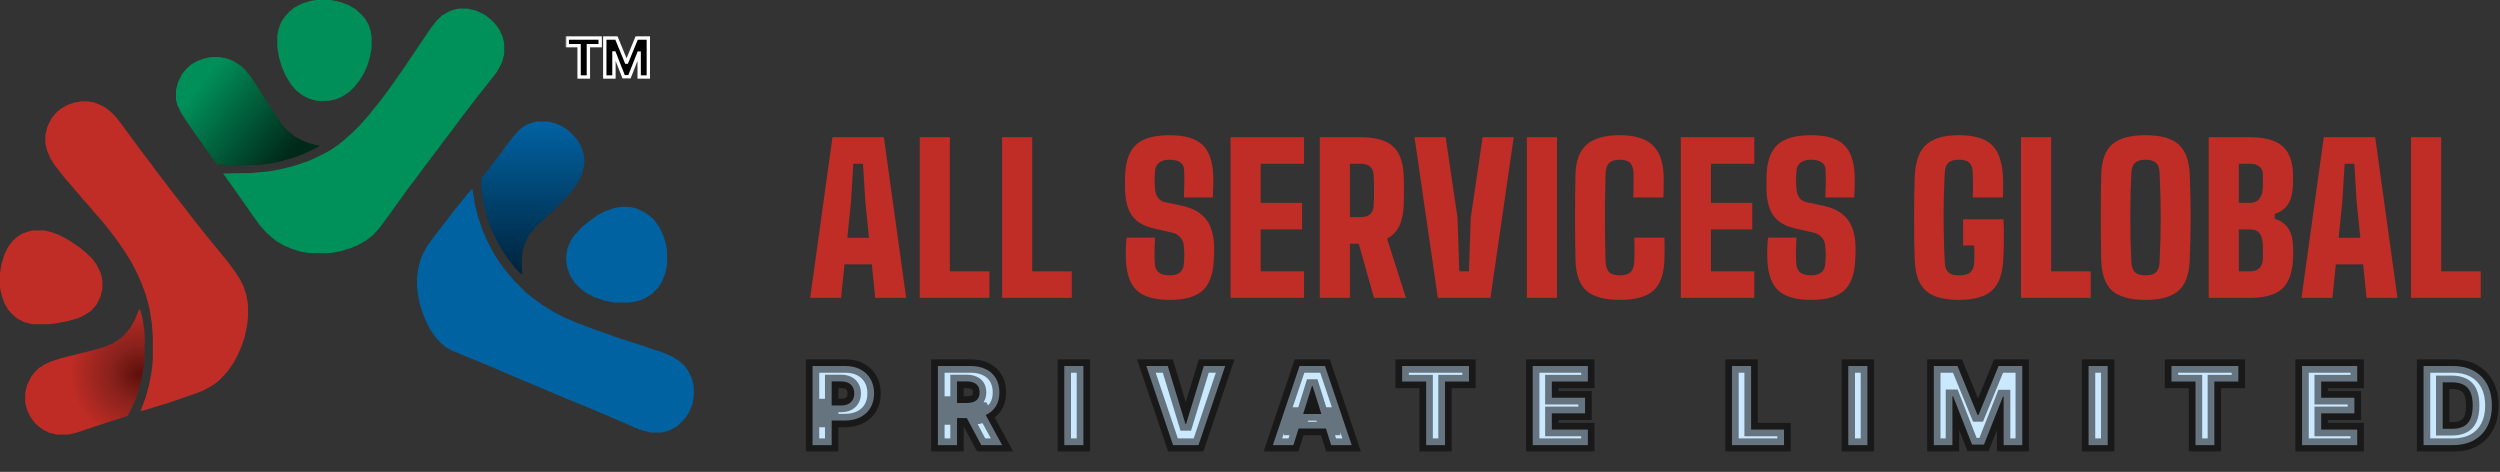 <svg width="747" height="141" viewBox="0 0 747 141" fill="none" xmlns="http://www.w3.org/2000/svg">
<rect x="0" y="0" width="747" height="141" fill="#333333" stroke="none"/>
<path d="M24.406 30.282H26.213L28.021 30.584L29.98 31.337L31.637 32.241L33.294 33.597L34.499 34.802L36.157 36.911L42.484 45.498L44.895 48.662L47.004 51.524L49.113 54.236L50.921 56.647L55.139 62.07L58.152 65.987L59.96 68.247L61.617 70.356L63.726 72.917L66.438 76.232L68.397 78.642L70.355 81.354L71.711 83.463L72.766 85.572L73.519 87.832L73.971 90.092L74.121 91.749V94.461L73.82 97.323L73.067 100.788L72.163 103.5L70.958 106.212L69.752 108.471L67.945 111.032L66.287 112.84L65.233 113.895L63.124 115.402L60.261 116.908L56.495 118.264L50.77 120.222L42.936 122.633L42.032 122.783L43.539 118.716L44.443 115.402L45.196 111.635L45.497 109.376L45.648 107.417V100.186L45.346 96.419L44.593 91.9L43.539 87.983L42.183 84.367L40.526 80.751L39.17 78.19L37.211 75.026L34.801 71.561L32.842 69L31.185 66.891L29.528 64.933L28.021 63.275L26.665 61.618L25.008 59.81L23.652 58.153L22.297 56.647L20.941 54.989L19.585 53.483L16.27 49.265L15.065 47.306L14.011 44.896L13.559 42.786V40.376L14.161 37.815L15.367 35.404L16.572 33.898L18.078 32.542L20.187 31.337L22.447 30.584L24.406 30.282Z" fill="#C02D26"/>
<path d="M137.097 2.562H139.658L142.219 3.164L144.78 4.369L146.739 5.876L147.794 6.93L149.15 8.738L150.204 10.998L150.656 12.957V16.12L150.053 18.531L148.548 21.393L146.438 24.105L144.78 26.214L142.973 28.474L141.466 30.432L137.097 36.157L134.988 39.02L132.879 41.731L130.77 44.594L128.962 47.004L126.552 50.168L124.442 53.031L122.032 56.194L120.525 58.303L114.65 66.439L113.294 68.246L111.486 70.205L109.377 71.862L106.967 73.218L104.857 74.122L101.845 75.026L99.434 75.478L98.379 75.629H92.504L89.792 75.177L87.382 74.423L84.821 73.369L82.561 72.013L81.054 70.808L79.548 69.452L77.891 67.644L75.781 64.781L74.124 62.371L72.317 59.81L70.207 56.797L68.701 54.688L66.742 51.976V51.825L75.329 51.675L80.15 51.223L83.615 50.62L87.834 49.566L91.901 48.209L94.613 47.004L97.024 45.799L98.681 44.895L101.091 43.238L102.598 42.033L104.104 40.677L105.309 39.622L107.72 37.212L108.774 36.007L110.13 34.5L111.788 32.391L113.294 30.583L115.554 27.57L117.513 24.858L119.622 21.845L121.881 18.531L126.251 12.053L128.812 8.286L130.318 6.328L131.975 4.671L134.085 3.465L135.591 2.863L137.097 2.562Z" fill="#009059"/>
<path d="M141.015 56.495H141.166L141.919 61.165L142.823 64.781L144.029 68.397L145.384 71.56L146.89 74.573L148.698 77.587L150.507 80.148L151.863 81.805L153.67 83.914L157.285 87.53L159.395 89.187L162.107 91.145L165.27 93.104L168.736 94.912L172.652 96.569L178.226 98.678L184.705 100.938L191.183 103.047L197.962 105.307L200.825 106.512L202.934 107.868L204.591 109.374L205.646 110.881L206.7 112.99L207.152 114.798L207.303 115.853V118.414L206.851 120.824L205.947 123.084L204.892 124.741L203.537 126.248L202.181 127.453L199.92 128.658L197.661 129.261H194.498L192.086 128.658L189.676 127.754L181.691 124.289L175.967 121.878L169.338 119.167L163.312 116.605L156.834 113.895L150.507 111.183L143.727 108.32L138.906 106.361L135.29 104.855L133.332 103.8L131.674 102.444L130.018 100.637L128.511 98.377L127.306 95.966L126.401 93.857L125.498 90.995L124.896 88.132L124.594 85.421V83.311L124.896 80.6L125.498 78.038L126.401 75.779L127.457 73.82L128.962 71.711L130.771 69.301L132.88 66.589L135.29 63.425L136.496 61.919L138.454 59.508L139.659 58.002L141.015 56.495Z" fill="#0162A2"/>
<path d="M63.727 17.023H65.384L67.794 17.476L69.753 18.229L71.862 19.585L73.368 20.941L75.025 23.05L77.135 26.213L82.558 34.801L84.065 36.91L85.873 39.019L87.982 40.676L90.091 41.881L91.899 42.635L94.008 43.237L95.514 43.538L94.912 43.99L90.844 45.949L88.132 47.004L83.311 48.359L79.997 48.962L77.285 49.263L72.012 49.414L66.74 49.263L64.781 49.113L63.275 47.004L61.316 44.292L59.659 41.881L57.851 39.32L55.892 36.458L54.235 33.897L53.03 31.486L52.578 29.829V26.967L53.181 24.556L54.386 22.146L55.591 20.639L57.098 19.283L58.906 18.229L61.015 17.476L62.37 17.174L63.727 17.023Z" fill="url(#paint0_linear_2_83)"/>
<path d="M160.292 36.308H163.909L166.017 36.91L167.826 37.663L169.633 38.869L171.14 40.225L172.345 41.581L173.55 43.539L174.304 45.648L174.604 47.456V49.264L174.002 51.825L172.797 54.386L171.592 56.194L170.236 57.851L168.428 59.81L165.114 63.124L163.909 64.178L162.703 65.384L161.497 66.438L159.539 68.397L158.033 70.355L156.827 72.766L156.225 74.875L155.924 77.285V79.847L156.075 81.956L155.472 81.654L153.965 80.148L152.308 78.039L150.349 75.327L148.391 71.862L146.734 68.397L145.529 65.082L144.624 61.467L144.173 59.207L143.871 56.646V53.181L145.83 50.77L147.186 48.962L149.144 46.401L151.253 43.539L153.212 40.978L154.568 39.471L155.773 38.266L157.731 37.061L160.292 36.308Z" fill="url(#paint1_linear_2_83)"/>
<path d="M41.579 92.501H41.88L42.633 95.364L43.086 98.527L43.236 100.184V106.511L42.935 109.676L42.332 113.14L41.428 116.606L40.524 119.317L39.169 122.33L38.114 124.289L31.937 126.247L22.446 129.411L20.337 129.863H17.022L14.612 129.261L12.804 128.356L11.599 127.452L10.394 126.398L9.038 124.44L8.134 122.632L7.682 120.974L7.531 120.071V117.359L8.134 114.949L9.339 112.538L10.394 111.182L11.599 109.977L13.256 108.923L15.215 108.018L17.926 107.114L27.568 104.704L31.184 103.65L33.745 102.594L35.402 101.54L37.059 100.184L38.717 98.226L40.223 95.665L41.579 92.501Z" fill="url(#paint2_radial_2_83)"/>
<path d="M9.792 68.848H13.258L15.668 69.45L17.626 70.204L20.489 71.71L23.653 73.819L25.611 75.476L27.419 77.134L28.775 78.941L29.98 81.352L30.432 82.858L30.583 83.913V86.323L29.98 88.734L28.775 91.144L27.118 92.952L25.009 94.308L23.351 95.061L20.188 95.965L17.024 96.568L14.613 96.869H9.642L7.231 96.267L4.972 95.061L3.465 93.706L2.41 92.5L1.356 90.692L0.603 88.583L0.151 86.775L0 85.57V81.653L0.452 78.791L1.356 75.928L2.41 73.819L3.766 72.011L5.273 70.656L6.779 69.752L9.039 68.998L9.792 68.848Z" fill="#C02D26"/>
<path d="M94.309 0H98.829L101.692 0.603L104.102 1.507L106.211 2.712L108.019 4.369L109.073 5.574L110.128 7.382L110.731 9.19L111.031 10.998V14.312L110.58 16.873L109.826 19.434L108.772 21.845L107.265 24.255L105.909 25.912L104.402 27.419L102.143 28.925L100.335 29.679L98.226 30.131H94.761L92.501 29.528L90.392 28.474L88.433 26.967L86.927 25.159L85.421 22.749L84.215 20.037L83.311 16.873L82.859 14.011V10.546L83.311 8.437L84.065 6.478L85.119 4.972L86.475 3.465L87.982 2.26L90.241 1.055L92.652 0.301L94.309 0Z" fill="#008F59"/>
<path d="M186.358 61.769L188.619 61.919L190.426 62.371L192.836 63.576L194.494 64.782L195.548 65.836L197.055 67.945L198.26 70.507L199.013 73.068L199.314 74.875V79.244L198.712 81.956L197.658 84.367L196.603 86.024L194.795 87.832L192.836 89.037L191.029 89.79L189.221 90.242L188.166 90.393H183.495L180.483 89.79L177.47 88.736L175.21 87.53L173.402 86.174L171.745 84.517L170.389 82.408L169.485 79.998L169.184 78.039V76.382L169.636 73.972L170.54 71.862L171.745 70.205L173.101 68.699L174.307 67.493L176.415 65.836L178.524 64.33L180.785 63.124L183.346 62.221L184.851 61.919L186.358 61.769Z" fill="#0162A2"/>
<mask id="path-10-outside-1_2_83" maskUnits="userSpaceOnUse" x="169" y="10" width="26" height="14" fill="black">
<rect fill="white" x="169" y="10" width="26" height="14"/>
<path d="M169.5 13.648V11.364H179.335V13.648H175.807V23H173.034V13.648H169.5ZM180.709 11.364H184.192L187.146 18.568H187.283L190.237 11.364H193.72V23H190.982V15.852H190.885L188.089 22.926H186.339L183.544 15.812H183.447V23H180.709V11.364Z"/>
</mask>
<path d="M169.5 13.648V11.364H179.335V13.648H175.807V23H173.034V13.648H169.5ZM180.709 11.364H184.192L187.146 18.568H187.283L190.237 11.364H193.72V23H190.982V15.852H190.885L188.089 22.926H186.339L183.544 15.812H183.447V23H180.709V11.364Z" fill="black"/>
<path d="M169.5 13.648H169V14.148H169.5V13.648ZM169.5 11.364V10.864H169V11.364H169.5ZM179.335 11.364H179.835V10.864H179.335V11.364ZM179.335 13.648V14.148H179.835V13.648H179.335ZM175.807 13.648V13.148H175.307V13.648H175.807ZM175.807 23V23.5H176.307V23H175.807ZM173.034 23H172.534V23.5H173.034V23ZM173.034 13.648H173.534V13.148H173.034V13.648ZM170 13.648V11.364H169V13.648H170ZM169.5 11.864H179.335V10.864H169.5V11.864ZM178.835 11.364V13.648H179.835V11.364H178.835ZM179.335 13.148H175.807V14.148H179.335V13.148ZM175.307 13.648V23H176.307V13.648H175.307ZM175.807 22.5H173.034V23.5H175.807V22.5ZM173.534 23V13.648H172.534V23H173.534ZM173.034 13.148H169.5V14.148H173.034V13.148ZM180.709 11.364V10.864H180.209V11.364H180.709ZM184.192 11.364L184.654 11.174L184.527 10.864H184.192V11.364ZM187.146 18.568L186.684 18.758L186.811 19.068H187.146V18.568ZM187.283 18.568V19.068H187.618L187.745 18.758L187.283 18.568ZM190.237 11.364V10.864H189.902L189.775 11.174L190.237 11.364ZM193.72 11.364H194.22V10.864H193.72V11.364ZM193.72 23V23.5H194.22V23H193.72ZM190.982 23H190.482V23.5H190.982V23ZM190.982 15.852H191.482V15.352H190.982V15.852ZM190.885 15.852V15.352H190.545L190.42 15.668L190.885 15.852ZM188.089 22.926V23.426H188.43L188.554 23.11L188.089 22.926ZM186.339 22.926L185.874 23.109L185.999 23.426H186.339V22.926ZM183.544 15.812L184.009 15.63L183.885 15.312H183.544V15.812ZM183.447 15.812V15.312H182.947V15.812H183.447ZM183.447 23V23.5H183.947V23H183.447ZM180.709 23H180.209V23.5H180.709V23ZM180.709 11.864H184.192V10.864H180.709V11.864ZM183.729 11.553L186.684 18.758L187.609 18.378L184.654 11.174L183.729 11.553ZM187.146 19.068H187.283V18.068H187.146V19.068ZM187.745 18.758L190.7 11.553L189.775 11.174L186.82 18.378L187.745 18.758ZM190.237 11.864H193.72V10.864H190.237V11.864ZM193.22 11.364V23H194.22V11.364H193.22ZM193.72 22.5H190.982V23.5H193.72V22.5ZM191.482 23V15.852H190.482V23H191.482ZM190.982 15.352H190.885V16.352H190.982V15.352ZM190.42 15.668L187.624 22.742L188.554 23.11L191.35 16.036L190.42 15.668ZM188.089 22.426H186.339V23.426H188.089V22.426ZM186.805 22.743L184.009 15.63L183.079 15.995L185.874 23.109L186.805 22.743ZM183.544 15.312H183.447V16.312H183.544V15.312ZM182.947 15.812V23H183.947V15.812H182.947ZM183.447 22.5H180.709V23.5H183.447V22.5ZM181.209 23V11.364H180.209V23H181.209Z" fill="white" mask="url(#path-10-outside-1_2_83)"/>
<path d="M242.08 89L248.74 41H264.1L270.76 89H261.52L260.5 78.98H252.34L251.32 89H242.08ZM253.18 71.06H259.66L258.58 60.44L257.86 48.92H254.98L254.26 60.44L253.18 71.06ZM274.82 89V41H283.82V81.08H295.64V89H274.82ZM299.43 89V41H308.43V81.08H320.25V89H299.43ZM349.493 89.6C344.993 89.6 341.733 88.67 339.713 86.81C337.693 84.95 336.593 81.86 336.413 77.54C336.393 76.9 336.383 76.2 336.383 75.44C336.383 74.66 336.403 73.89 336.443 73.13C336.483 72.35 336.553 71.64 336.653 71H345.113C345.033 72.46 344.983 73.9 344.963 75.32C344.943 76.74 344.993 78.04 345.113 79.22C345.213 80.2 345.633 80.96 346.373 81.5C347.133 82.02 348.173 82.28 349.493 82.28C350.733 82.28 351.713 82.02 352.433 81.5C353.153 80.96 353.573 80.2 353.693 79.22C353.773 78.54 353.823 77.87 353.843 77.21C353.883 76.53 353.883 75.86 353.843 75.2C353.823 74.52 353.773 73.84 353.693 73.16C353.613 72.32 353.253 71.55 352.613 70.85C351.973 70.15 351.173 69.7 350.213 69.5L344.693 68.24C342.593 67.76 340.933 67.01 339.713 65.99C338.493 64.97 337.613 63.7 337.073 62.18C336.533 60.66 336.233 58.9 336.173 56.9C336.153 56.02 336.143 55.24 336.143 54.56C336.143 53.86 336.153 53.14 336.173 52.4C336.293 49.54 336.823 47.23 337.763 45.47C338.703 43.71 340.123 42.43 342.023 41.63C343.943 40.81 346.433 40.4 349.493 40.4C353.973 40.4 357.213 41.33 359.213 43.19C361.233 45.03 362.333 48.1 362.513 52.4C362.553 53.26 362.553 54.31 362.513 55.55C362.493 56.79 362.453 57.94 362.393 59H353.753C353.813 57.62 353.853 56.24 353.873 54.86C353.893 53.48 353.873 52.1 353.813 50.72C353.793 49.76 353.403 49.02 352.643 48.5C351.903 47.98 350.853 47.72 349.493 47.72C348.233 47.72 347.223 47.98 346.463 48.5C345.723 49.02 345.293 49.76 345.173 50.72C345.053 51.74 344.993 52.77 344.993 53.81C344.993 54.85 345.053 55.88 345.173 56.9C345.273 57.7 345.553 58.44 346.013 59.12C346.473 59.78 347.213 60.22 348.233 60.44L353.093 61.46C355.353 61.94 357.173 62.71 358.553 63.77C359.953 64.81 360.983 66.12 361.643 67.7C362.303 69.28 362.673 71.1 362.753 73.16C362.773 73.62 362.783 74.1 362.783 74.6C362.783 75.1 362.773 75.6 362.753 76.1C362.733 76.6 362.713 77.08 362.693 77.54C362.513 81.86 361.403 84.95 359.363 86.81C357.323 88.67 354.033 89.6 349.493 89.6ZM367.691 89V41H389.651V48.92H376.691V60.62H389.051V68.54H376.691V81.08H389.651V89H367.691ZM394.352 89V41H406.532C411.012 41 414.242 41.91 416.222 43.73C418.222 45.53 419.292 48.52 419.432 52.7C419.472 53.82 419.492 54.8 419.492 55.64C419.512 56.48 419.512 57.32 419.492 58.16C419.492 59 419.472 59.98 419.432 61.1C419.352 63.7 418.912 65.83 418.112 67.49C417.332 69.15 416.112 70.42 414.452 71.3L420.092 89H410.552L405.992 72.8H403.352V89H394.352ZM403.352 64.88H406.532C407.792 64.88 408.742 64.59 409.382 64.01C410.022 63.43 410.372 62.62 410.432 61.58C410.492 60.6 410.532 59.58 410.552 58.52C410.572 57.44 410.572 56.37 410.552 55.31C410.532 54.23 410.492 53.2 410.432 52.22C410.372 51.16 410.022 50.35 409.382 49.79C408.742 49.21 407.792 48.92 406.532 48.92H403.352V64.88ZM429.622 89L422.662 41H431.962L435.502 65.06L436.042 81.08H438.922L439.462 65.06L443.002 41H452.302L445.342 89H429.622ZM456.227 89V41H465.227V89H456.227ZM484.007 89.6C479.367 89.6 476.017 88.67 473.957 86.81C471.917 84.95 470.847 81.86 470.747 77.54C470.707 75.3 470.677 73.15 470.657 71.09C470.637 69.03 470.627 67 470.627 65C470.627 62.98 470.637 60.93 470.657 58.85C470.677 56.77 470.707 54.6 470.747 52.34C470.807 48.2 471.897 45.18 474.017 43.28C476.157 41.36 479.487 40.4 484.007 40.4C488.427 40.4 491.677 41.38 493.757 43.34C495.857 45.3 496.967 48.32 497.087 52.4C497.107 53.06 497.117 53.78 497.117 54.56C497.117 55.32 497.107 56.09 497.087 56.87C497.067 57.63 497.047 58.34 497.027 59H488.027C488.047 58.26 488.067 57.49 488.087 56.69C488.107 55.87 488.117 55.06 488.117 54.26C488.117 53.44 488.107 52.66 488.087 51.92C488.067 50.42 487.737 49.35 487.097 48.71C486.457 48.05 485.427 47.72 484.007 47.72C482.547 47.72 481.477 48.05 480.797 48.71C480.137 49.35 479.787 50.42 479.747 51.92C479.687 54.12 479.637 56.31 479.597 58.49C479.577 60.67 479.567 62.84 479.567 65C479.567 67.16 479.577 69.32 479.597 71.48C479.637 73.64 479.687 75.82 479.747 78.02C479.787 79.54 480.137 80.63 480.797 81.29C481.477 81.95 482.547 82.28 484.007 82.28C485.507 82.28 486.587 81.95 487.247 81.29C487.907 80.63 488.267 79.54 488.327 78.02C488.367 77.16 488.387 76.37 488.387 75.65C488.407 74.93 488.407 74.2 488.387 73.46C488.387 72.72 488.367 71.9 488.327 71H497.327C497.367 71.96 497.387 73.05 497.387 74.27C497.387 75.49 497.367 76.58 497.327 77.54C497.207 81.86 496.117 84.95 494.057 86.81C492.017 88.67 488.667 89.6 484.007 89.6ZM502.223 89V41H524.183V48.92H511.223V60.62H523.583V68.54H511.223V81.08H524.183V89H502.223ZM541.153 89.6C536.653 89.6 533.393 88.67 531.373 86.81C529.353 84.95 528.253 81.86 528.073 77.54C528.053 76.9 528.043 76.2 528.043 75.44C528.043 74.66 528.063 73.89 528.103 73.13C528.143 72.35 528.213 71.64 528.313 71H536.773C536.693 72.46 536.643 73.9 536.623 75.32C536.603 76.74 536.653 78.04 536.773 79.22C536.873 80.2 537.293 80.96 538.033 81.5C538.793 82.02 539.833 82.28 541.153 82.28C542.393 82.28 543.373 82.02 544.093 81.5C544.813 80.96 545.233 80.2 545.353 79.22C545.433 78.54 545.483 77.87 545.503 77.21C545.543 76.53 545.543 75.86 545.503 75.2C545.483 74.52 545.433 73.84 545.353 73.16C545.273 72.32 544.913 71.55 544.273 70.85C543.633 70.15 542.833 69.7 541.873 69.5L536.353 68.24C534.253 67.76 532.593 67.01 531.373 65.99C530.153 64.97 529.273 63.7 528.733 62.18C528.193 60.66 527.893 58.9 527.833 56.9C527.813 56.02 527.803 55.24 527.803 54.56C527.803 53.86 527.813 53.14 527.833 52.4C527.953 49.54 528.483 47.23 529.423 45.47C530.363 43.71 531.783 42.43 533.683 41.63C535.603 40.81 538.093 40.4 541.153 40.4C545.633 40.4 548.873 41.33 550.873 43.19C552.893 45.03 553.993 48.1 554.173 52.4C554.213 53.26 554.213 54.31 554.173 55.55C554.153 56.79 554.113 57.94 554.053 59H545.413C545.473 57.62 545.513 56.24 545.533 54.86C545.553 53.48 545.533 52.1 545.473 50.72C545.453 49.76 545.063 49.02 544.303 48.5C543.563 47.98 542.513 47.72 541.153 47.72C539.893 47.72 538.883 47.98 538.123 48.5C537.383 49.02 536.953 49.76 536.833 50.72C536.713 51.74 536.653 52.77 536.653 53.81C536.653 54.85 536.713 55.88 536.833 56.9C536.933 57.7 537.213 58.44 537.673 59.12C538.133 59.78 538.873 60.22 539.893 60.44L544.753 61.46C547.013 61.94 548.833 62.71 550.213 63.77C551.613 64.81 552.643 66.12 553.303 67.7C553.963 69.28 554.333 71.1 554.413 73.16C554.433 73.62 554.443 74.1 554.443 74.6C554.443 75.1 554.433 75.6 554.413 76.1C554.393 76.6 554.373 77.08 554.353 77.54C554.173 81.86 553.063 84.95 551.023 86.81C548.983 88.67 545.693 89.6 541.153 89.6ZM585.375 89.6C582.315 89.6 579.825 89.2 577.905 88.4C576.005 87.58 574.585 86.29 573.645 84.53C572.725 82.75 572.215 80.42 572.115 77.54C572.055 75.86 572.005 73.95 571.965 71.81C571.945 69.65 571.935 67.43 571.935 65.15C571.935 62.87 571.945 60.67 571.965 58.55C572.005 56.43 572.055 54.56 572.115 52.94C572.235 49.96 572.755 47.55 573.675 45.71C574.615 43.87 576.035 42.53 577.935 41.69C579.855 40.83 582.335 40.4 585.375 40.4C589.795 40.4 593.015 41.33 595.035 43.19C597.055 45.03 598.195 48.1 598.455 52.4C598.515 53.32 598.545 54.42 598.545 55.7C598.545 56.96 598.515 58.06 598.455 59H589.455C589.515 57.68 589.545 56.4 589.545 55.16C589.545 53.92 589.515 52.64 589.455 51.32C589.375 50.02 589.015 49.1 588.375 48.56C587.755 48 586.755 47.72 585.375 47.72C583.935 47.72 582.885 48 582.225 48.56C581.585 49.1 581.215 50.02 581.115 51.32C580.995 53.42 580.905 55.63 580.845 57.95C580.785 60.25 580.755 62.59 580.755 64.97C580.755 67.35 580.785 69.7 580.845 72.02C580.905 74.32 580.995 76.52 581.115 78.62C581.215 79.94 581.585 80.88 582.225 81.44C582.885 82 583.935 82.28 585.375 82.28C586.875 82.28 587.965 82 588.645 81.44C589.345 80.88 589.755 79.94 589.875 78.62C589.915 78.16 589.935 77.61 589.935 76.97C589.955 76.31 589.955 75.66 589.935 75.02C589.935 74.36 589.915 73.8 589.875 73.34H586.575V65.54H598.635C598.735 67.36 598.775 69.36 598.755 71.54C598.735 73.7 598.675 75.7 598.575 77.54C598.375 81.86 597.245 84.95 595.185 86.81C593.145 88.67 589.875 89.6 585.375 89.6ZM603.883 89V41H612.883V81.08H624.703V89H603.883ZM641.096 89.6C636.456 89.6 633.106 88.67 631.046 86.81C629.006 84.95 627.936 81.86 627.836 77.54C627.796 75.28 627.766 73.12 627.746 71.06C627.726 69 627.716 66.97 627.716 64.97C627.716 62.97 627.726 60.94 627.746 58.88C627.766 56.8 627.796 54.64 627.836 52.4C627.936 48.1 629.006 45.03 631.046 43.19C633.106 41.33 636.456 40.4 641.096 40.4C645.656 40.4 648.956 41.33 650.996 43.19C653.056 45.03 654.156 48.1 654.296 52.4C654.396 54.66 654.466 56.83 654.506 58.91C654.546 60.97 654.566 63.01 654.566 65.03C654.566 67.03 654.546 69.06 654.506 71.12C654.466 73.16 654.396 75.3 654.296 77.54C654.156 81.86 653.056 84.95 650.996 86.81C648.956 88.67 645.656 89.6 641.096 89.6ZM641.096 82.28C642.576 82.28 643.636 81.95 644.276 81.29C644.936 80.63 645.276 79.54 645.296 78.02C645.396 75.82 645.476 73.64 645.536 71.48C645.596 69.3 645.626 67.13 645.626 64.97C645.626 62.81 645.596 60.64 645.536 58.46C645.476 56.28 645.396 54.1 645.296 51.92C645.276 50.42 644.936 49.35 644.276 48.71C643.636 48.05 642.576 47.72 641.096 47.72C639.636 47.72 638.566 48.05 637.886 48.71C637.226 49.35 636.876 50.42 636.836 51.92C636.736 54.1 636.656 56.28 636.596 58.46C636.556 60.64 636.536 62.81 636.536 64.97C636.536 67.13 636.556 69.3 636.596 71.48C636.656 73.64 636.736 75.82 636.836 78.02C636.876 79.54 637.226 80.63 637.886 81.29C638.566 81.95 639.636 82.28 641.096 82.28ZM659.957 89V41H672.257C676.737 41 680.007 41.91 682.067 43.73C684.127 45.53 685.157 48.52 685.157 52.7C685.157 53.26 685.157 53.8 685.157 54.32C685.157 54.84 685.137 55.36 685.097 55.88C684.957 58.06 684.467 59.8 683.627 61.1C682.787 62.38 681.477 63.32 679.697 63.92V65.36C681.537 65.96 682.887 66.92 683.747 68.24C684.607 69.54 685.077 71.32 685.157 73.58C685.197 74.24 685.217 74.85 685.217 75.41C685.217 75.97 685.197 76.6 685.157 77.3C684.977 81.46 683.897 84.45 681.917 86.27C679.957 88.09 676.737 89 672.257 89H659.957ZM668.957 81.08H672.257C673.517 81.08 674.477 80.75 675.137 80.09C675.817 79.41 676.157 78.44 676.157 77.18C676.157 76.64 676.157 76.11 676.157 75.59C676.157 75.07 676.157 74.54 676.157 74C676.157 72.02 675.847 70.62 675.227 69.8C674.627 68.96 673.637 68.54 672.257 68.54H668.957V81.08ZM668.957 60.62H672.257C673.517 60.62 674.477 60.19 675.137 59.33C675.817 58.45 676.157 57.22 676.157 55.64C676.157 55.06 676.157 54.49 676.157 53.93C676.157 53.35 676.157 52.78 676.157 52.22C676.157 51.16 675.817 50.35 675.137 49.79C674.477 49.21 673.517 48.92 672.257 48.92H668.957V60.62ZM687.685 89L694.345 41H709.705L716.365 89H707.125L706.105 78.98H697.945L696.925 89H687.685ZM698.785 71.06H705.265L704.185 60.44L703.465 48.92H700.585L699.865 60.44L698.785 71.06ZM720.426 89V41H729.426V81.08H741.246V89H720.426Z" fill="#C02D26"/>
<mask id="path-13-outside-2_2_83" maskUnits="userSpaceOnUse" x="240" y="107" width="507" height="28" fill="black">
<rect fill="white" x="240" y="107" width="507" height="28"/>
<path d="M242.789 133V109.364H252.553C254.322 109.364 255.85 109.71 257.135 110.402C258.427 111.087 259.424 112.045 260.124 113.276C260.824 114.499 261.174 115.923 261.174 117.546C261.174 119.177 260.816 120.605 260.101 121.828C259.393 123.044 258.381 123.986 257.065 124.656C255.75 125.325 254.188 125.66 252.38 125.66H246.355V121.159H251.318C252.18 121.159 252.899 121.009 253.476 120.709C254.061 120.409 254.503 119.989 254.803 119.451C255.103 118.904 255.253 118.27 255.253 117.546C255.253 116.815 255.103 116.184 254.803 115.654C254.503 115.115 254.061 114.7 253.476 114.407C252.891 114.115 252.172 113.969 251.318 113.969H248.502V133H242.789ZM280.24 133V109.364H290.004C291.774 109.364 293.301 109.683 294.586 110.322C295.878 110.952 296.875 111.86 297.575 113.045C298.275 114.222 298.625 115.619 298.625 117.235C298.625 118.874 298.267 120.266 297.552 121.413C296.836 122.551 295.821 123.421 294.505 124.021C293.189 124.613 291.631 124.91 289.831 124.91H283.656V120.409H288.769C289.631 120.409 290.35 120.297 290.927 120.074C291.512 119.843 291.954 119.497 292.254 119.035C292.555 118.566 292.705 117.966 292.705 117.235C292.705 116.504 292.555 115.9 292.254 115.423C291.954 114.938 291.512 114.576 290.927 114.338C290.342 114.092 289.623 113.969 288.769 113.969H285.953V133H280.24ZM293.547 122.197L299.433 133H293.201L287.43 122.197H293.547ZM323.722 109.364V133H318.009V109.364H323.722ZM348.925 109.364L354.21 126.675H354.407L359.693 109.364H366.086L358.111 133H350.506L342.531 109.364H348.925ZM386.471 133H380.331L388.306 109.364H395.912L403.887 133H397.747L392.195 115.319H392.011L386.471 133ZM385.652 123.698H398.485V128.037H385.652V123.698ZM418.957 114.003V109.364H438.934V114.003H431.767V133H426.135V114.003H418.957ZM457.974 133V109.364H474.455V114.003H463.687V118.85H473.613V123.502H463.687V128.36H474.455V133H457.974ZM517.515 133V109.364H523.228V128.36H533.061V133H517.515ZM557.982 109.364V133H552.269V109.364H557.982ZM577.818 109.364H584.893L590.894 123.998H591.171L597.173 109.364H604.248V133H598.685V118.481H598.488L592.81 132.85H589.256L583.577 118.4H583.381V133H577.818V109.364ZM629.774 109.364V133H624.061V109.364H629.774ZM648.837 114.003V109.364H668.815V114.003H661.648V133H656.016V114.003H648.837ZM687.855 133V109.364H704.336V114.003H693.568V118.85H703.493V123.502H693.568V128.36H704.336V133H687.855ZM732.9 133H724.163V109.364H732.889C735.297 109.364 737.37 109.837 739.109 110.783C740.856 111.722 742.202 113.076 743.149 114.846C744.095 116.608 744.568 118.716 744.568 121.17C744.568 123.632 744.095 125.748 743.149 127.518C742.21 129.288 740.867 130.646 739.121 131.592C737.374 132.531 735.301 133 732.9 133ZM729.876 128.13H732.681C734.004 128.13 735.124 127.906 736.039 127.46C736.963 127.006 737.659 126.271 738.128 125.256C738.605 124.233 738.844 122.871 738.844 121.17C738.844 119.47 738.605 118.116 738.128 117.108C737.651 116.092 736.947 115.361 736.016 114.915C735.093 114.461 733.954 114.234 732.6 114.234H729.876V128.13Z"/>
</mask>
<path d="M242.789 133V109.364H252.553C254.322 109.364 255.85 109.71 257.135 110.402C258.427 111.087 259.424 112.045 260.124 113.276C260.824 114.499 261.174 115.923 261.174 117.546C261.174 119.177 260.816 120.605 260.101 121.828C259.393 123.044 258.381 123.986 257.065 124.656C255.75 125.325 254.188 125.66 252.38 125.66H246.355V121.159H251.318C252.18 121.159 252.899 121.009 253.476 120.709C254.061 120.409 254.503 119.989 254.803 119.451C255.103 118.904 255.253 118.27 255.253 117.546C255.253 116.815 255.103 116.184 254.803 115.654C254.503 115.115 254.061 114.7 253.476 114.407C252.891 114.115 252.172 113.969 251.318 113.969H248.502V133H242.789ZM280.24 133V109.364H290.004C291.774 109.364 293.301 109.683 294.586 110.322C295.878 110.952 296.875 111.86 297.575 113.045C298.275 114.222 298.625 115.619 298.625 117.235C298.625 118.874 298.267 120.266 297.552 121.413C296.836 122.551 295.821 123.421 294.505 124.021C293.189 124.613 291.631 124.91 289.831 124.91H283.656V120.409H288.769C289.631 120.409 290.35 120.297 290.927 120.074C291.512 119.843 291.954 119.497 292.254 119.035C292.555 118.566 292.705 117.966 292.705 117.235C292.705 116.504 292.555 115.9 292.254 115.423C291.954 114.938 291.512 114.576 290.927 114.338C290.342 114.092 289.623 113.969 288.769 113.969H285.953V133H280.24ZM293.547 122.197L299.433 133H293.201L287.43 122.197H293.547ZM323.722 109.364V133H318.009V109.364H323.722ZM348.925 109.364L354.21 126.675H354.407L359.693 109.364H366.086L358.111 133H350.506L342.531 109.364H348.925ZM386.471 133H380.331L388.306 109.364H395.912L403.887 133H397.747L392.195 115.319H392.011L386.471 133ZM385.652 123.698H398.485V128.037H385.652V123.698ZM418.957 114.003V109.364H438.934V114.003H431.767V133H426.135V114.003H418.957ZM457.974 133V109.364H474.455V114.003H463.687V118.85H473.613V123.502H463.687V128.36H474.455V133H457.974ZM517.515 133V109.364H523.228V128.36H533.061V133H517.515ZM557.982 109.364V133H552.269V109.364H557.982ZM577.818 109.364H584.893L590.894 123.998H591.171L597.173 109.364H604.248V133H598.685V118.481H598.488L592.81 132.85H589.256L583.577 118.4H583.381V133H577.818V109.364ZM629.774 109.364V133H624.061V109.364H629.774ZM648.837 114.003V109.364H668.815V114.003H661.648V133H656.016V114.003H648.837ZM687.855 133V109.364H704.336V114.003H693.568V118.85H703.493V123.502H693.568V128.36H704.336V133H687.855ZM732.9 133H724.163V109.364H732.889C735.297 109.364 737.37 109.837 739.109 110.783C740.856 111.722 742.202 113.076 743.149 114.846C744.095 116.608 744.568 118.716 744.568 121.17C744.568 123.632 744.095 125.748 743.149 127.518C742.21 129.288 740.867 130.646 739.121 131.592C737.374 132.531 735.301 133 732.9 133ZM729.876 128.13H732.681C734.004 128.13 735.124 127.906 736.039 127.46C736.963 127.006 737.659 126.271 738.128 125.256C738.605 124.233 738.844 122.871 738.844 121.17C738.844 119.47 738.605 118.116 738.128 117.108C737.651 116.092 736.947 115.361 736.016 114.915C735.093 114.461 733.954 114.234 732.6 114.234H729.876V128.13Z" fill="#CAE9FF"/>
<path d="M242.789 133H240.789V135H242.789V133ZM242.789 109.364V107.364H240.789V109.364H242.789ZM257.135 110.402L256.186 112.163L256.192 112.166L256.198 112.17L257.135 110.402ZM260.124 113.276L258.385 114.265L258.388 114.27L260.124 113.276ZM260.101 121.828L258.374 120.818L258.372 120.822L260.101 121.828ZM257.065 124.656L257.972 126.438V126.438L257.065 124.656ZM246.355 125.66H244.355V127.66H246.355V125.66ZM246.355 121.159V119.159H244.355V121.159H246.355ZM253.476 120.709L252.563 118.929L252.553 118.934L253.476 120.709ZM254.803 119.451L256.55 120.424L256.556 120.414L254.803 119.451ZM254.803 115.654L253.056 116.627L253.062 116.638L254.803 115.654ZM253.476 114.407L252.582 116.196L253.476 114.407ZM248.502 113.969V111.969H246.502V113.969H248.502ZM248.502 133V135H250.502V133H248.502ZM244.789 133V109.364H240.789V133H244.789ZM242.789 111.364H252.553V107.364H242.789V111.364ZM252.553 111.364C254.061 111.364 255.248 111.658 256.186 112.163L258.083 108.642C256.451 107.762 254.584 107.364 252.553 107.364V111.364ZM256.198 112.17C257.167 112.683 257.879 113.376 258.385 114.265L261.862 112.287C260.968 110.715 259.688 109.492 258.071 108.635L256.198 112.17ZM258.388 114.27C258.89 115.147 259.174 116.218 259.174 117.546H263.174C263.174 115.628 262.758 113.852 261.86 112.283L258.388 114.27ZM259.174 117.546C259.174 118.877 258.885 119.945 258.374 120.818L261.827 122.838C262.747 121.264 263.174 119.478 263.174 117.546H259.174ZM258.372 120.822C257.868 121.688 257.149 122.369 256.158 122.873L257.972 126.438C259.613 125.604 260.918 124.399 261.829 122.835L258.372 120.822ZM256.158 122.873C255.18 123.371 253.942 123.66 252.38 123.66V127.66C254.433 127.66 256.319 127.279 257.972 126.438L256.158 122.873ZM252.38 123.66H246.355V127.66H252.38V123.66ZM248.355 125.66V121.159H244.355V125.66H248.355ZM246.355 123.159H251.318V119.159H246.355V123.159ZM251.318 123.159C252.401 123.159 253.459 122.972 254.399 122.483L252.553 118.934C252.339 119.046 251.959 119.159 251.318 119.159V123.159ZM254.389 122.488C255.301 122.02 256.045 121.331 256.55 120.424L253.056 118.477C252.961 118.647 252.821 118.797 252.563 118.929L254.389 122.488ZM256.556 120.414C257.043 119.528 257.253 118.552 257.253 117.546H253.253C253.253 117.987 253.164 118.281 253.05 118.488L256.556 120.414ZM257.253 117.546C257.253 116.539 257.045 115.555 256.544 114.669L253.062 116.638C253.162 116.814 253.253 117.092 253.253 117.546H257.253ZM256.55 114.68C256.042 113.768 255.292 113.079 254.37 112.618L252.582 116.196C252.83 116.32 252.964 116.462 253.056 116.627L256.55 114.68ZM254.37 112.618C253.436 112.151 252.391 111.969 251.318 111.969V115.969C251.953 115.969 252.346 116.078 252.582 116.196L254.37 112.618ZM251.318 111.969H248.502V115.969H251.318V111.969ZM246.502 113.969V133H250.502V113.969H246.502ZM248.502 131H242.789V135H248.502V131ZM280.24 133H278.24V135H280.24V133ZM280.24 109.364V107.364H278.24V109.364H280.24ZM294.586 110.322L293.696 112.113L293.702 112.116L293.708 112.119L294.586 110.322ZM297.575 113.045L295.853 114.063L295.856 114.068L297.575 113.045ZM297.552 121.413L299.245 122.477L299.248 122.472L297.552 121.413ZM294.505 124.021L295.326 125.845L295.335 125.841L294.505 124.021ZM283.656 124.91H281.656V126.91H283.656V124.91ZM283.656 120.409V118.409H281.656V120.409H283.656ZM290.927 120.074L291.649 121.939L291.662 121.934L290.927 120.074ZM292.254 119.035L293.931 120.125L293.935 120.119L293.939 120.112L292.254 119.035ZM292.254 115.423L290.554 116.475L290.558 116.482L290.562 116.488L292.254 115.423ZM290.927 114.338L290.151 116.181L290.161 116.186L290.172 116.19L290.927 114.338ZM285.953 113.969V111.969H283.953V113.969H285.953ZM285.953 133V135H287.953V133H285.953ZM293.547 122.197L295.303 121.241L294.735 120.197H293.547V122.197ZM299.433 133V135H302.8L301.189 132.043L299.433 133ZM293.201 133L291.437 133.942L292.002 135H293.201V133ZM287.43 122.197V120.197H284.094L285.666 123.14L287.43 122.197ZM282.24 133V109.364H278.24V133H282.24ZM280.24 111.364H290.004V107.364H280.24V111.364ZM290.004 111.364C291.535 111.364 292.744 111.64 293.696 112.113L295.476 108.531C293.857 107.726 292.012 107.364 290.004 107.364V111.364ZM293.708 112.119C294.666 112.586 295.361 113.231 295.853 114.063L299.297 112.028C298.388 110.49 297.091 109.319 295.463 108.524L293.708 112.119ZM295.856 114.068C296.341 114.884 296.625 115.914 296.625 117.235H300.625C300.625 115.324 300.209 113.561 299.294 112.023L295.856 114.068ZM296.625 117.235C296.625 118.579 296.334 119.587 295.855 120.354L299.248 122.472C300.201 120.946 300.625 119.168 300.625 117.235H296.625ZM295.858 120.349C295.367 121.131 294.663 121.751 293.675 122.201L295.335 125.841C296.978 125.091 298.306 123.971 299.245 122.477L295.858 120.349ZM293.684 122.197C292.682 122.648 291.416 122.91 289.831 122.91V126.91C291.846 126.91 293.697 126.578 295.326 125.845L293.684 122.197ZM289.831 122.91H283.656V126.91H289.831V122.91ZM285.656 124.91V120.409H281.656V124.91H285.656ZM283.656 122.409H288.769V118.409H283.656V122.409ZM288.769 122.409C289.788 122.409 290.77 122.279 291.648 121.939L290.206 118.208C289.93 118.315 289.474 118.409 288.769 118.409V122.409ZM291.662 121.934C292.576 121.573 293.374 120.983 293.931 120.125L290.578 117.945C290.535 118.01 290.448 118.113 290.193 118.214L291.662 121.934ZM293.939 120.112C294.5 119.235 294.705 118.231 294.705 117.235H290.705C290.705 117.701 290.609 117.896 290.569 117.958L293.939 120.112ZM294.705 117.235C294.705 116.237 294.5 115.236 293.947 114.358L290.562 116.488C290.609 116.564 290.705 116.771 290.705 117.235H294.705ZM293.955 114.37C293.408 113.487 292.615 112.866 291.683 112.486L290.172 116.19C290.409 116.287 290.5 116.389 290.554 116.475L293.955 114.37ZM291.703 112.495C290.804 112.116 289.803 111.969 288.769 111.969V115.969C289.443 115.969 289.881 116.068 290.151 116.181L291.703 112.495ZM288.769 111.969H285.953V115.969H288.769V111.969ZM283.953 113.969V133H287.953V113.969H283.953ZM285.953 131H280.24V135H285.953V131ZM291.791 123.154L297.677 133.957L301.189 132.043L295.303 121.241L291.791 123.154ZM299.433 131H293.201V135H299.433V131ZM294.965 132.058L289.194 121.255L285.666 123.14L291.437 133.942L294.965 132.058ZM287.43 124.197H293.547V120.197H287.43V124.197ZM323.722 109.364H325.722V107.364H323.722V109.364ZM323.722 133V135H325.722V133H323.722ZM318.009 133H316.009V135H318.009V133ZM318.009 109.364V107.364H316.009V109.364H318.009ZM321.722 109.364V133H325.722V109.364H321.722ZM323.722 131H318.009V135H323.722V131ZM320.009 133V109.364H316.009V133H320.009ZM318.009 111.364H323.722V107.364H318.009V111.364ZM348.925 109.364L350.837 108.78L350.405 107.364H348.925V109.364ZM354.21 126.675L352.298 127.259L352.73 128.675H354.21V126.675ZM354.407 126.675V128.675H355.887L356.319 127.259L354.407 126.675ZM359.693 109.364V107.364H358.212L357.78 108.78L359.693 109.364ZM366.086 109.364L367.981 110.003L368.872 107.364H366.086V109.364ZM358.111 133V135H359.547L360.006 133.639L358.111 133ZM350.506 133L348.611 133.639L349.07 135H350.506V133ZM342.531 109.364V107.364H339.745L340.636 110.003L342.531 109.364ZM347.012 109.948L352.298 127.259L356.123 126.091L350.837 108.78L347.012 109.948ZM354.21 128.675H354.407V124.675H354.21V128.675ZM356.319 127.259L361.605 109.948L357.78 108.78L352.494 126.091L356.319 127.259ZM359.693 111.364H366.086V107.364H359.693V111.364ZM364.191 108.724L356.216 132.361L360.006 133.639L367.981 110.003L364.191 108.724ZM358.111 131H350.506V135H358.111V131ZM352.401 132.361L344.426 108.724L340.636 110.003L348.611 133.639L352.401 132.361ZM342.531 111.364H348.925V107.364H342.531V111.364ZM386.471 133V135H387.94L388.379 133.598L386.471 133ZM380.331 133L378.436 132.361L377.545 135H380.331V133ZM388.306 109.364V107.364H386.87L386.411 108.724L388.306 109.364ZM395.912 109.364L397.807 108.724L397.348 107.364H395.912V109.364ZM403.887 133V135H406.672L405.782 132.361L403.887 133ZM397.747 133L395.839 133.599L396.278 135H397.747V133ZM392.195 115.319L394.104 114.72L393.664 113.319H392.195V115.319ZM392.011 115.319V113.319H390.542L390.102 114.721L392.011 115.319ZM385.652 123.698V121.698H383.652V123.698H385.652ZM398.485 123.698H400.485V121.698H398.485V123.698ZM398.485 128.037V130.037H400.485V128.037H398.485ZM385.652 128.037H383.652V130.037H385.652V128.037ZM386.471 131H380.331V135H386.471V131ZM382.226 133.639L390.201 110.003L386.411 108.724L378.436 132.361L382.226 133.639ZM388.306 111.364H395.912V107.364H388.306V111.364ZM394.017 110.003L401.992 133.639L405.782 132.361L397.807 108.724L394.017 110.003ZM403.887 131H397.747V135H403.887V131ZM399.655 132.401L394.104 114.72L390.287 115.918L395.839 133.599L399.655 132.401ZM392.195 113.319H392.011V117.319H392.195V113.319ZM390.102 114.721L384.562 132.402L388.379 133.598L393.919 115.917L390.102 114.721ZM385.652 125.698H398.485V121.698H385.652V125.698ZM396.485 123.698V128.037H400.485V123.698H396.485ZM398.485 126.037H385.652V130.037H398.485V126.037ZM387.652 128.037V123.698H383.652V128.037H387.652ZM418.957 114.003H416.957V116.003H418.957V114.003ZM418.957 109.364V107.364H416.957V109.364H418.957ZM438.934 109.364H440.934V107.364H438.934V109.364ZM438.934 114.003V116.003H440.934V114.003H438.934ZM431.767 114.003V112.003H429.767V114.003H431.767ZM431.767 133V135H433.767V133H431.767ZM426.135 133H424.135V135H426.135V133ZM426.135 114.003H428.135V112.003H426.135V114.003ZM420.957 114.003V109.364H416.957V114.003H420.957ZM418.957 111.364H438.934V107.364H418.957V111.364ZM436.934 109.364V114.003H440.934V109.364H436.934ZM438.934 112.003H431.767V116.003H438.934V112.003ZM429.767 114.003V133H433.767V114.003H429.767ZM431.767 131H426.135V135H431.767V131ZM428.135 133V114.003H424.135V133H428.135ZM426.135 112.003H418.957V116.003H426.135V112.003ZM457.974 133H455.974V135H457.974V133ZM457.974 109.364V107.364H455.974V109.364H457.974ZM474.455 109.364H476.455V107.364H474.455V109.364ZM474.455 114.003V116.003H476.455V114.003H474.455ZM463.687 114.003V112.003H461.687V114.003H463.687ZM463.687 118.85H461.687V120.85H463.687V118.85ZM473.613 118.85H475.613V116.85H473.613V118.85ZM473.613 123.502V125.502H475.613V123.502H473.613ZM463.687 123.502V121.502H461.687V123.502H463.687ZM463.687 128.36H461.687V130.36H463.687V128.36ZM474.455 128.36H476.455V126.36H474.455V128.36ZM474.455 133V135H476.455V133H474.455ZM459.974 133V109.364H455.974V133H459.974ZM457.974 111.364H474.455V107.364H457.974V111.364ZM472.455 109.364V114.003H476.455V109.364H472.455ZM474.455 112.003H463.687V116.003H474.455V112.003ZM461.687 114.003V118.85H465.687V114.003H461.687ZM463.687 120.85H473.613V116.85H463.687V120.85ZM471.613 118.85V123.502H475.613V118.85H471.613ZM473.613 121.502H463.687V125.502H473.613V121.502ZM461.687 123.502V128.36H465.687V123.502H461.687ZM463.687 130.36H474.455V126.36H463.687V130.36ZM472.455 128.36V133H476.455V128.36H472.455ZM474.455 131H457.974V135H474.455V131ZM517.515 133H515.515V135H517.515V133ZM517.515 109.364V107.364H515.515V109.364H517.515ZM523.228 109.364H525.228V107.364H523.228V109.364ZM523.228 128.36H521.228V130.36H523.228V128.36ZM533.061 128.36H535.061V126.36H533.061V128.36ZM533.061 133V135H535.061V133H533.061ZM519.515 133V109.364H515.515V133H519.515ZM517.515 111.364H523.228V107.364H517.515V111.364ZM521.228 109.364V128.36H525.228V109.364H521.228ZM523.228 130.36H533.061V126.36H523.228V130.36ZM531.061 128.36V133H535.061V128.36H531.061ZM533.061 131H517.515V135H533.061V131ZM557.982 109.364H559.982V107.364H557.982V109.364ZM557.982 133V135H559.982V133H557.982ZM552.269 133H550.269V135H552.269V133ZM552.269 109.364V107.364H550.269V109.364H552.269ZM555.982 109.364V133H559.982V109.364H555.982ZM557.982 131H552.269V135H557.982V131ZM554.269 133V109.364H550.269V133H554.269ZM552.269 111.364H557.982V107.364H552.269V111.364ZM577.818 109.364V107.364H575.818V109.364H577.818ZM584.893 109.364L586.743 108.605L586.234 107.364H584.893V109.364ZM590.894 123.998L589.044 124.757L589.553 125.998H590.894V123.998ZM591.171 123.998V125.998H592.513L593.022 124.757L591.171 123.998ZM597.173 109.364V107.364H595.831L595.322 108.605L597.173 109.364ZM604.248 109.364H606.248V107.364H604.248V109.364ZM604.248 133V135H606.248V133H604.248ZM598.685 133H596.685V135H598.685V133ZM598.685 118.481H600.685V116.481H598.685V118.481ZM598.488 118.481V116.481H597.128L596.628 117.746L598.488 118.481ZM592.81 132.85V134.85H594.17L594.67 133.585L592.81 132.85ZM589.255 132.85L587.394 133.581L587.893 134.85H589.255V132.85ZM583.577 118.4L585.439 117.669L584.94 116.4H583.577V118.4ZM583.381 118.4V116.4H581.381V118.4H583.381ZM583.381 133V135H585.381V133H583.381ZM577.818 133H575.818V135H577.818V133ZM577.818 111.364H584.893V107.364H577.818V111.364ZM583.042 110.122L589.044 124.757L592.745 123.239L586.743 108.605L583.042 110.122ZM590.894 125.998H591.171V121.998H590.894V125.998ZM593.022 124.757L599.023 110.122L595.322 108.605L589.321 123.239L593.022 124.757ZM597.173 111.364H604.248V107.364H597.173V111.364ZM602.248 109.364V133H606.248V109.364H602.248ZM604.248 131H598.685V135H604.248V131ZM600.685 133V118.481H596.685V133H600.685ZM598.685 116.481H598.488V120.481H598.685V116.481ZM596.628 117.746L590.95 132.115L594.67 133.585L600.348 119.216L596.628 117.746ZM592.81 130.85H589.255V134.85H592.81V130.85ZM591.117 132.118L585.439 117.669L581.716 119.132L587.394 133.581L591.117 132.118ZM583.577 116.4H583.381V120.4H583.577V116.4ZM581.381 118.4V133H585.381V118.4H581.381ZM583.381 131H577.818V135H583.381V131ZM579.818 133V109.364H575.818V133H579.818ZM629.774 109.364H631.774V107.364H629.774V109.364ZM629.774 133V135H631.774V133H629.774ZM624.061 133H622.061V135H624.061V133ZM624.061 109.364V107.364H622.061V109.364H624.061ZM627.774 109.364V133H631.774V109.364H627.774ZM629.774 131H624.061V135H629.774V131ZM626.061 133V109.364H622.061V133H626.061ZM624.061 111.364H629.774V107.364H624.061V111.364ZM648.837 114.003H646.837V116.003H648.837V114.003ZM648.837 109.364V107.364H646.837V109.364H648.837ZM668.815 109.364H670.815V107.364H668.815V109.364ZM668.815 114.003V116.003H670.815V114.003H668.815ZM661.648 114.003V112.003H659.648V114.003H661.648ZM661.648 133V135H663.648V133H661.648ZM656.016 133H654.016V135H656.016V133ZM656.016 114.003H658.016V112.003H656.016V114.003ZM650.837 114.003V109.364H646.837V114.003H650.837ZM648.837 111.364H668.815V107.364H648.837V111.364ZM666.815 109.364V114.003H670.815V109.364H666.815ZM668.815 112.003H661.648V116.003H668.815V112.003ZM659.648 114.003V133H663.648V114.003H659.648ZM661.648 131H656.016V135H661.648V131ZM658.016 133V114.003H654.016V133H658.016ZM656.016 112.003H648.837V116.003H656.016V112.003ZM687.855 133H685.855V135H687.855V133ZM687.855 109.364V107.364H685.855V109.364H687.855ZM704.336 109.364H706.336V107.364H704.336V109.364ZM704.336 114.003V116.003H706.336V114.003H704.336ZM693.568 114.003V112.003H691.568V114.003H693.568ZM693.568 118.85H691.568V120.85H693.568V118.85ZM703.493 118.85H705.493V116.85H703.493V118.85ZM703.493 123.502V125.502H705.493V123.502H703.493ZM693.568 123.502V121.502H691.568V123.502H693.568ZM693.568 128.36H691.568V130.36H693.568V128.36ZM704.336 128.36H706.336V126.36H704.336V128.36ZM704.336 133V135H706.336V133H704.336ZM689.855 133V109.364H685.855V133H689.855ZM687.855 111.364H704.336V107.364H687.855V111.364ZM702.336 109.364V114.003H706.336V109.364H702.336ZM704.336 112.003H693.568V116.003H704.336V112.003ZM691.568 114.003V118.85H695.568V114.003H691.568ZM693.568 120.85H703.493V116.85H693.568V120.85ZM701.493 118.85V123.502H705.493V118.85H701.493ZM703.493 121.502H693.568V125.502H703.493V121.502ZM691.568 123.502V128.36H695.568V123.502H691.568ZM693.568 130.36H704.336V126.36H693.568V130.36ZM702.336 128.36V133H706.336V128.36H702.336ZM704.336 131H687.855V135H704.336V131ZM724.163 133H722.163V135H724.163V133ZM724.163 109.364V107.364H722.163V109.364H724.163ZM739.109 110.783L738.153 112.54L738.162 112.545L739.109 110.783ZM743.149 114.846L741.385 115.789L741.387 115.792L743.149 114.846ZM743.149 127.518L741.385 126.575L741.382 126.581L743.149 127.518ZM739.121 131.592L740.068 133.354L740.074 133.35L739.121 131.592ZM729.876 128.13H727.876V130.13H729.876V128.13ZM736.039 127.46L736.916 129.258L736.922 129.255L736.039 127.46ZM738.128 125.256L736.316 124.411L736.313 124.417L738.128 125.256ZM738.128 117.108L736.318 117.958L736.32 117.963L738.128 117.108ZM736.016 114.915L735.134 116.71L735.143 116.714L735.152 116.718L736.016 114.915ZM729.876 114.234V112.234H727.876V114.234H729.876ZM732.9 131H724.163V135H732.9V131ZM726.163 133V109.364H722.163V133H726.163ZM724.163 111.364H732.889V107.364H724.163V111.364ZM732.889 111.364C735.035 111.364 736.765 111.784 738.153 112.54L740.065 109.027C737.976 107.889 735.559 107.364 732.889 107.364V111.364ZM738.162 112.545C739.558 113.295 740.622 114.362 741.385 115.789L744.912 113.903C743.783 111.79 742.154 110.149 740.056 109.022L738.162 112.545ZM741.387 115.792C742.145 117.204 742.568 118.972 742.568 121.17H746.568C746.568 118.46 746.045 116.011 744.911 113.899L741.387 115.792ZM742.568 121.17C742.568 123.377 742.145 125.154 741.385 126.575L744.912 128.461C746.045 126.343 746.568 123.888 746.568 121.17H742.568ZM741.382 126.581C740.626 128.006 739.565 129.076 738.168 129.834L740.074 133.35C742.17 132.215 743.794 130.57 744.915 128.455L741.382 126.581ZM738.174 129.83C736.774 130.583 735.039 131 732.9 131V135C735.562 135 737.975 134.479 740.068 133.354L738.174 129.83ZM729.876 130.13H732.681V126.13H729.876V130.13ZM732.681 130.13C734.22 130.13 735.658 129.871 736.916 129.258L735.163 125.662C734.589 125.942 733.788 126.13 732.681 126.13V130.13ZM736.922 129.255C738.293 128.581 739.3 127.488 739.944 126.095L736.313 124.417C736.018 125.055 735.632 125.432 735.157 125.665L736.922 129.255ZM739.941 126.101C740.588 124.713 740.844 123.028 740.844 121.17H736.844C736.844 122.713 736.623 123.752 736.316 124.411L739.941 126.101ZM740.844 121.17C740.844 119.315 740.589 117.631 739.936 116.252L736.32 117.963C736.622 118.601 736.844 119.625 736.844 121.17H740.844ZM739.939 116.258C739.284 114.863 738.264 113.775 736.881 113.111L735.152 116.718C735.63 116.948 736.019 117.321 736.318 117.958L739.939 116.258ZM736.899 113.12C735.628 112.495 734.167 112.234 732.6 112.234V116.234C733.741 116.234 734.558 116.427 735.134 116.71L736.899 113.12ZM732.6 112.234H729.876V116.234H732.6V112.234ZM727.876 114.234V128.13H731.876V114.234H727.876Z" fill="black" fill-opacity="0.5" mask="url(#path-13-outside-2_2_83)"/>
<defs>
<linearGradient id="paint0_linear_2_83" x1="60.337" y1="24.707" x2="86.776" y2="45.422" gradientUnits="userSpaceOnUse">
<stop stop-color="#008F59"/>
<stop offset="1" stop-color="#00291A"/>
</linearGradient>
<linearGradient id="paint1_linear_2_83" x1="159.238" y1="36.308" x2="159.238" y2="81.956" gradientUnits="userSpaceOnUse">
<stop stop-color="#0162A2"/>
<stop offset="1" stop-color="#00243C"/>
</linearGradient>
<radialGradient id="paint2_radial_2_83" cx="0" cy="0" r="1" gradientUnits="userSpaceOnUse" gradientTransform="translate(41.73 111.709) rotate(-179.465) scale(56.422 53.92)">
<stop stop-color="#5D0F0B"/>
<stop offset="0.152" stop-color="#88211C"/>
<stop offset="0.372" stop-color="#BF2C25"/>
</radialGradient>
</defs>
</svg>
